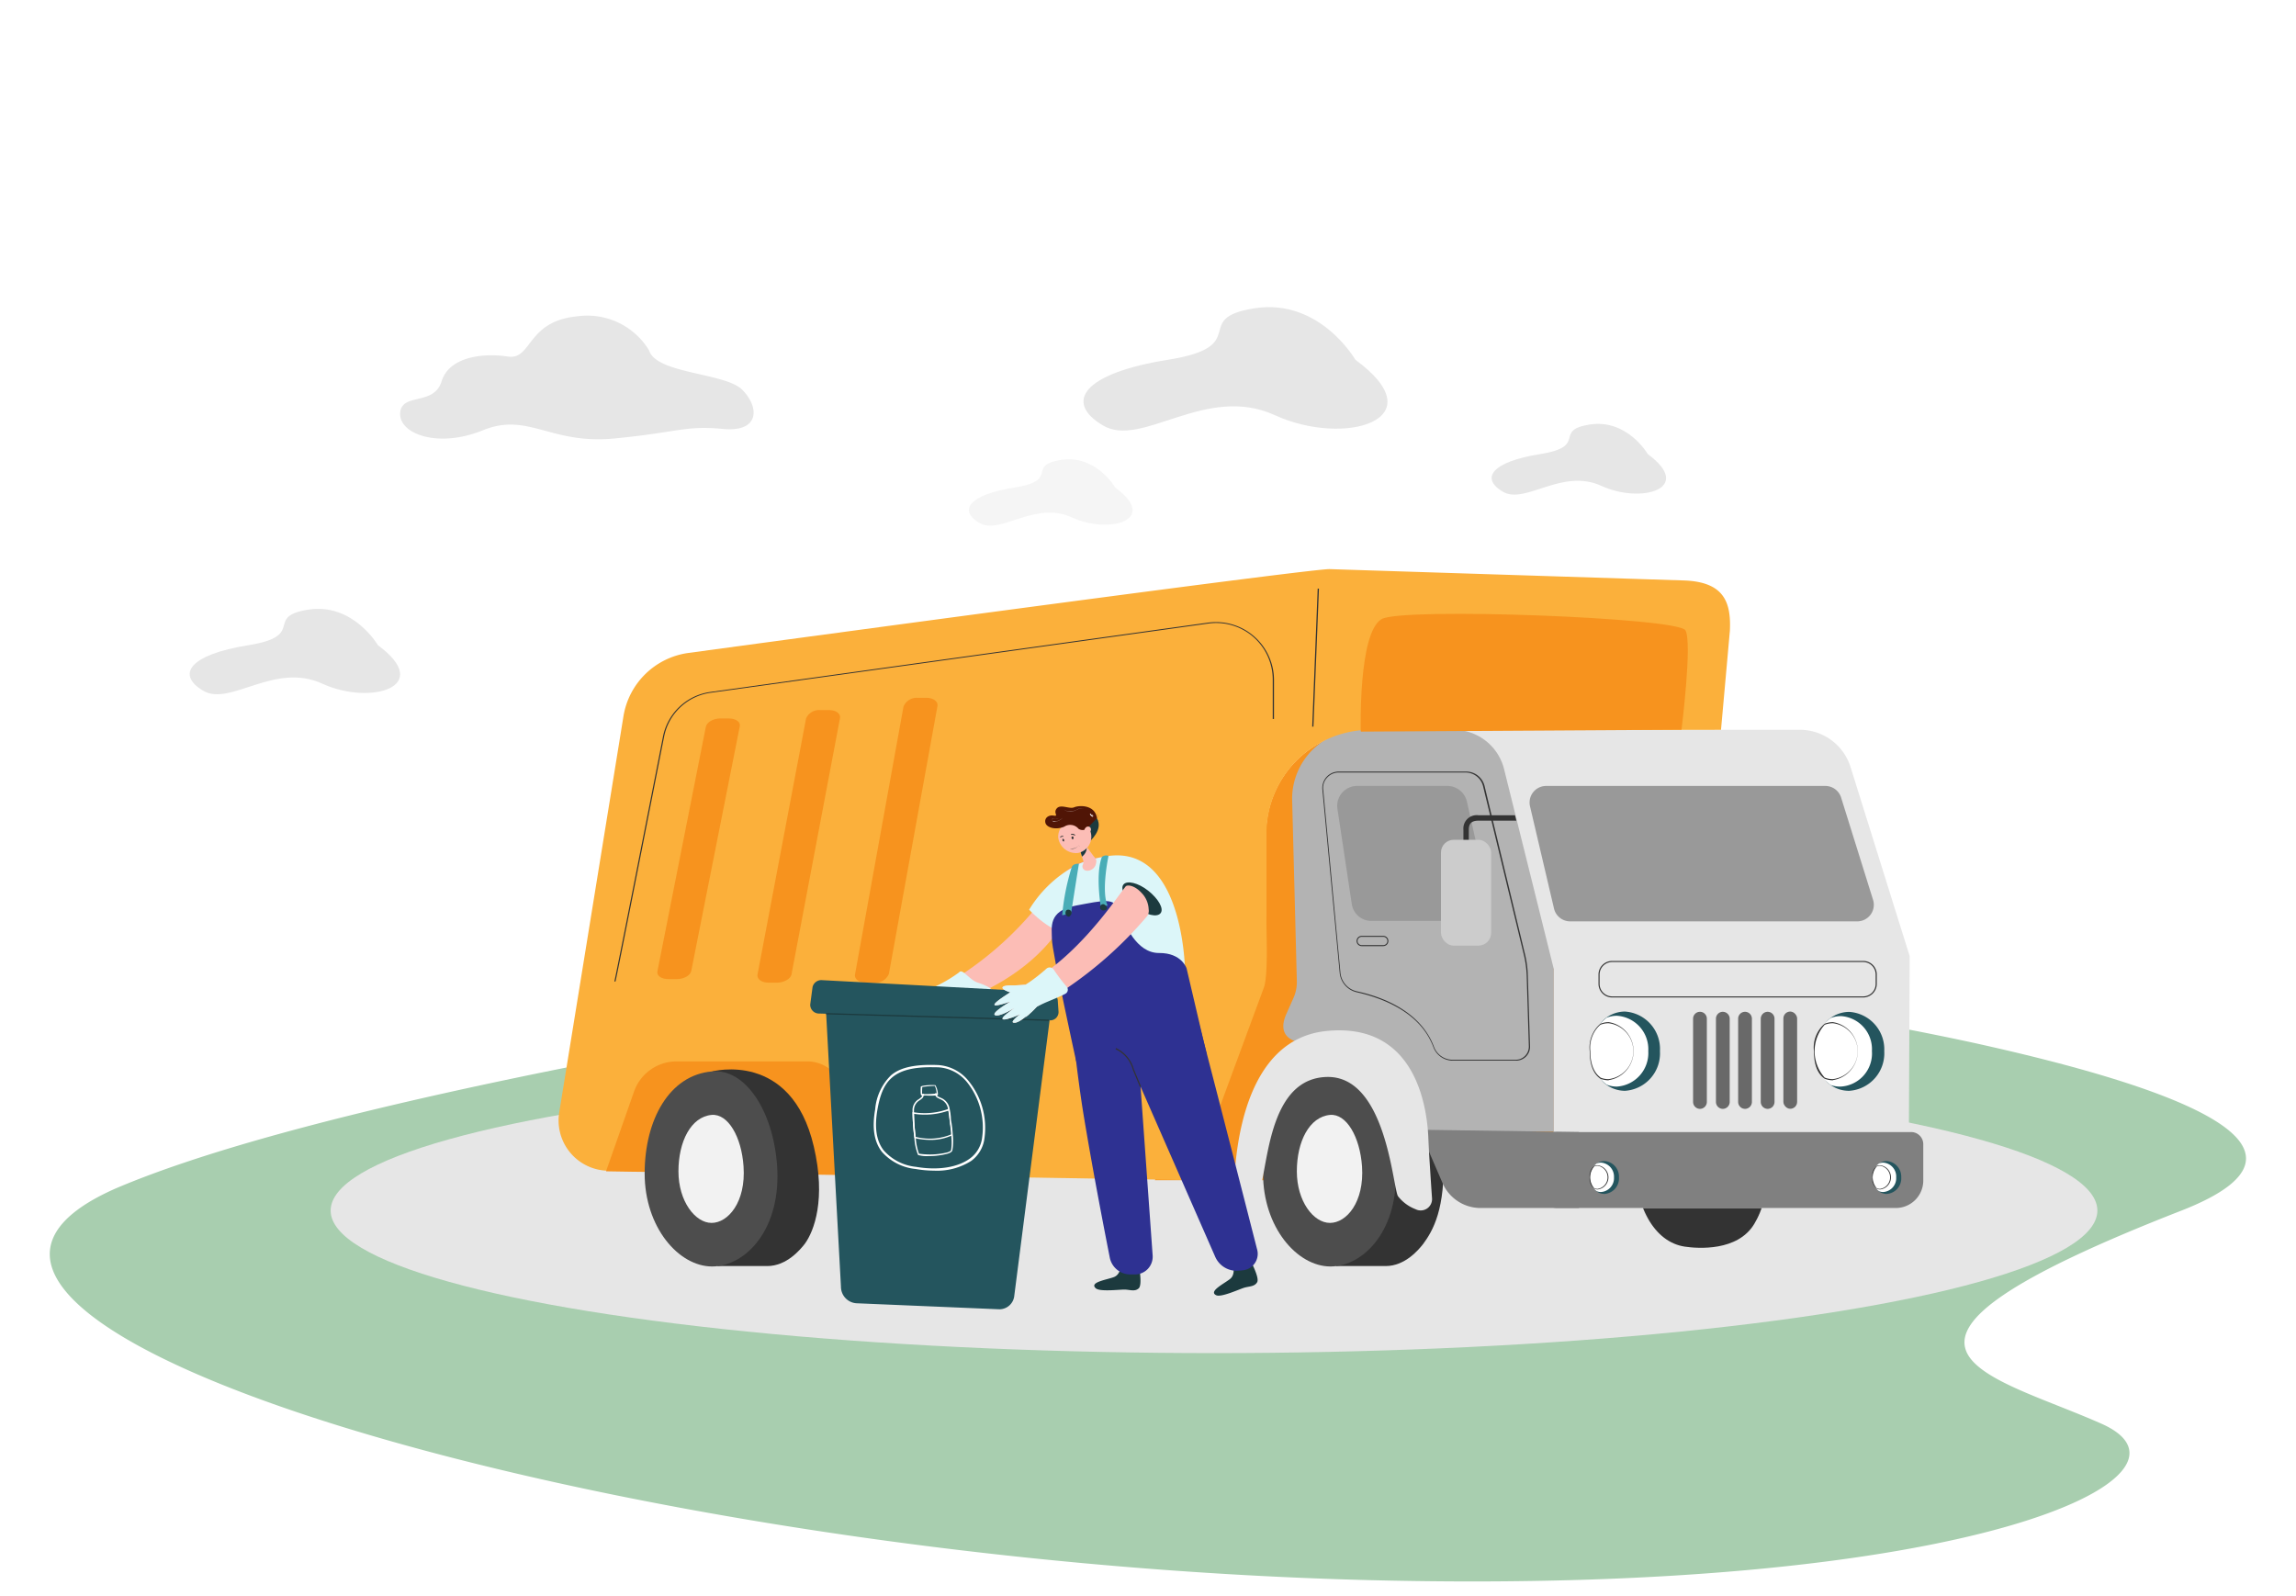 <svg id="Warstwa_1" data-name="Warstwa 1" xmlns="http://www.w3.org/2000/svg" viewBox="0 0 277.2 192.7"><path d="M103.1,122.6a361,361,0,0,1,135.1,3.3c25.9,5.7,44.1,12.9,25.1,20.3-42.5,16.6-23.6,19.5-9.6,25.7s-15.3,20.7-88.1,18.9c-92.8-2.3-188.5-31.4-151.4-47.4C33.1,135.4,70.6,128,103.1,122.6Z" style="fill:#a8ceaf"/><ellipse cx="146.57" cy="146.17" rx="106.65" ry="17.21" style="fill:#e6e6e6"/><path d="M207,88.12V142.5H139.43l11.82-25.42a17.3,17.3,0,0,0,1.6-7.25v-9.11a12.6,12.6,0,0,1,12.6-12.6Z" style="fill:#f7931e"/><path d="M213.61,137.09c-.08-2.15-2.55-1.93-4.6-1.37-.79-5.25-3-9-5.63-8.75-3.84.42-6.12,5.81-6.12,12.32s2.51,10.67,6.12,11.23c1.63.25,6.42.58,8.41-2.73C212.7,146.27,213.83,143.59,213.61,137.09Z" style="fill:#333"/><path d="M175.45,88.12H217.3a6.41,6.41,0,0,1,6.12,4.5l7.14,22.83-.14,30.41H187.54V117Z" style="fill:#e6e6e6"/><path d="M200.41,126.92a4.53,4.53,0,0,1-4.23,4.79,3.88,3.88,0,0,1-2.26-.75c-1.18-.84-1.35-2.48-1.35-4.18s.17-3,1.35-3.89a3.85,3.85,0,0,1,2.26-.75A4.53,4.53,0,0,1,200.41,126.92Z" style="fill:#24555e"/><path d="M199,126.92a4.06,4.06,0,0,1-3.79,4.28,3.27,3.27,0,0,1-1.25-.24,5.12,5.12,0,0,1,0-8.07,3.27,3.27,0,0,1,1.25-.24A4.05,4.05,0,0,1,199,126.92Z" style="fill:#fff"/><path d="M194.21,130.44a2.81,2.81,0,0,1-1-.19h0c-.86-.62-1.28-1.7-1.28-3.32a3.79,3.79,0,0,1,1.28-3.31h0a2.64,2.64,0,0,1,1-.2,3.54,3.54,0,0,1,0,7Zm-1-.33a2.5,2.5,0,0,0,1,.19,3.4,3.4,0,0,0,0-6.75,2.7,2.7,0,0,0-1,.19,3.64,3.64,0,0,0-1.21,3.18C192,128.48,192.42,129.52,193.24,130.11Z" style="fill:#333"/><path d="M227.49,126.92a4.54,4.54,0,0,1-4.23,4.79A3.85,3.85,0,0,1,221,131c-1.19-.84-1.36-2.48-1.36-4.18s.17-3,1.35-3.89a3.88,3.88,0,0,1,2.27-.75A4.53,4.53,0,0,1,227.49,126.92Z" style="fill:#24555e"/><path d="M226,126.92a4,4,0,0,1-3.78,4.28A3.27,3.27,0,0,1,221,131a5.13,5.13,0,0,1,0-8.07,3.32,3.32,0,0,1,1.26-.24A4,4,0,0,1,226,126.92Z" style="fill:#fff"/><path d="M221.29,130.44a2.82,2.82,0,0,1-1-.19h0c-.87-.62-1.29-1.7-1.29-3.32a3.79,3.79,0,0,1,1.28-3.31h0a2.64,2.64,0,0,1,1-.2,3.54,3.54,0,0,1,0,7Zm-1-.33a2.52,2.52,0,0,0,1,.19,3.4,3.4,0,0,0,0-6.75,2.71,2.71,0,0,0-1,.19,4.8,4.8,0,0,0,0,6.37Z" style="fill:#333"/><path d="M186.66,94.9h33.72a2,2,0,0,1,1.9,1.4l3.86,12.36a2,2,0,0,1-1.91,2.59H189.56a2,2,0,0,1-1.94-1.54l-2.9-12.36A2,2,0,0,1,186.66,94.9Z" style="fill:#999"/><path d="M175.45,88.12H164.29A8.34,8.34,0,0,0,156,96.46l.57,22a4.7,4.7,0,0,1-.39,2l-.89,2c-1.25,2.86,1,3.82,4.13,3.45,3.47-.42,6.78,3.35,6.88,10.71h21.29V117l-6-24.13A6.25,6.25,0,0,0,175.45,88.12Z" style="fill:#b3b3b3"/><path d="M174.75,94.9H163.84a2.4,2.4,0,0,0-2.37,2.76l1.74,11.54a2.39,2.39,0,0,0,2.37,2h11.75a2.41,2.41,0,0,0,2.35-2.93L177.1,96.78A2.42,2.42,0,0,0,174.75,94.9Z" style="fill:#999"/><path d="M144,142.5l8.54-23.12c.59-1.28.36-6.48.36-7.89v-10.8a12.57,12.57,0,0,1,12.57-12.57h42.31l1.07-11.94c.18-3.61-.8-6-5.79-6.1l-42.5-1.36c-1.75-.12-57.77,7.45-77.45,10.12a9.21,9.21,0,0,0-7.84,7.65l-7.76,47.87a6.07,6.07,0,0,0,5.89,7Z" style="fill:#fbb03b"/><path d="M161.3,152.87h6c2.35,0,4-2,4.53-2.68,1.14-1.55,2.72-4.2,2.42-10.7-.17-3.7-9.79-.39-9.79-.39Z" style="fill:#333"/><path d="M168.47,140.61c.6,7.82-3.81,12.31-7.84,12.31s-8.14-4.73-8.14-11.23,3-11.9,8.14-12.32C164.65,129,168,134.13,168.47,140.61Z" style="fill:#4d4d4d"/><path d="M164.44,140.84c.29,4.33-1.88,6.82-3.87,6.82s-4-2.62-4-6.22,1.5-6.58,4-6.82C162.55,134.44,164.19,137.26,164.44,140.84Z" style="fill:#f2f2f2"/><path d="M178.72,145.86h11.91v-9.17l-19.25-.28,2.79,6.46A5,5,0,0,0,178.72,145.86Z" style="fill:gray"/><g style="opacity:0.7"><path d="M205.24,133.89h0a.84.84,0,0,1-.83-.84V123a.83.83,0,0,1,.83-.83h0a.83.83,0,0,1,.83.83v10.08A.84.84,0,0,1,205.24,133.89Z" style="fill:#333"/><path d="M208,133.89h0a.84.84,0,0,1-.83-.84V123a.83.83,0,0,1,.83-.83h0a.84.84,0,0,1,.83.83v10.08A.84.84,0,0,1,208,133.89Z" style="fill:#333"/><path d="M210.68,133.89h0a.84.84,0,0,1-.83-.84V123a.83.83,0,0,1,.83-.83h0a.83.83,0,0,1,.83.83v10.08A.84.84,0,0,1,210.68,133.89Z" style="fill:#333"/><path d="M213.41,133.89h0a.84.84,0,0,1-.83-.84V123a.84.84,0,0,1,.83-.83h0a.83.83,0,0,1,.83.83v10.08A.84.84,0,0,1,213.41,133.89Z" style="fill:#333"/><rect x="215.31" y="122.14" width="1.66" height="11.74" rx="0.83" style="fill:#333"/></g><path d="M81.76,118.22H80.69c-.83,0-1.43-.4-1.32-.93l5.85-29.54c.11-.53.87-1,1.71-1l1.06,0c.83,0,1.43.41,1.33.93l-5.86,29.55C83.36,117.77,82.59,118.21,81.76,118.22Z" style="fill:#f7931e"/><path d="M93.85,118.65H92.79c-.83,0-1.43-.42-1.33-1l5.86-30.91a1.71,1.71,0,0,1,1.7-1l1.07,0c.83,0,1.43.42,1.32,1l-5.85,30.91C95.45,118.18,94.69,118.63,93.85,118.65Z" style="fill:#f7931e"/><path d="M105.62,118.65h-1.07c-.83,0-1.43-.44-1.32-1l5.85-32.33a1.71,1.71,0,0,1,1.71-1.06l1.06,0c.83,0,1.43.45,1.33,1l-5.86,32.32A1.72,1.72,0,0,1,105.62,118.65Z" style="fill:#f7931e"/><path d="M170.89,146a1.37,1.37,0,0,0,2-1.32c-.16-2.33-.39-5.84-.44-7.19-.18-4.69-2-14.05-12.32-13C147.85,125.73,149,145.87,149,145.87s2.48.65,3.33-3.12,1.44-12.49,7.79-12.71c7.18-.26,8,13.1,8.65,14.38A4.9,4.9,0,0,0,170.89,146Z" style="fill:#e6e6e6"/><path d="M188.27,136.69H230.7a1.47,1.47,0,0,1,1.5,1.43v4.5a3.32,3.32,0,0,1-3.4,3.24H188.11a2.64,2.64,0,0,1-2.71-2.58v-3.84A2.81,2.81,0,0,1,188.27,136.69Z" style="fill:gray"/><path d="M195.46,142.16a1.88,1.88,0,0,1-1.75,2,1.56,1.56,0,0,1-.94-.31,2,2,0,0,1-.56-1.73c0-.71.07-1.27.56-1.62a1.63,1.63,0,0,1,.94-.31A1.88,1.88,0,0,1,195.46,142.16Z" style="fill:#24555e"/><path d="M194.86,142.16a1.68,1.68,0,0,1-1.57,1.77,1.3,1.3,0,0,1-.52-.1,2.12,2.12,0,0,1,0-3.35,1.5,1.5,0,0,1,.52-.1A1.69,1.69,0,0,1,194.86,142.16Z" style="fill:#fff"/><path d="M192.89,143.62a1.07,1.07,0,0,1-.43-.09,1.57,1.57,0,0,1-.54-1.37,1.6,1.6,0,0,1,.53-1.38,1.14,1.14,0,0,1,.44-.08,1.47,1.47,0,0,1,0,2.92Zm0-2.86a1,1,0,0,0-.41.08,2,2,0,0,0,0,2.64,1.05,1.05,0,0,0,.4.07,1.41,1.41,0,0,0,0-2.79Z" style="fill:#333"/><path d="M229.54,142.16a1.88,1.88,0,0,1-1.76,2,1.55,1.55,0,0,1-.93-.31,2,2,0,0,1-.56-1.73c0-.71.07-1.27.56-1.62a1.62,1.62,0,0,1,.93-.31A1.89,1.89,0,0,1,229.54,142.16Z" style="fill:#24555e"/><path d="M228.93,142.16a1.67,1.67,0,0,1-1.56,1.77,1.27,1.27,0,0,1-.52-.1,2.12,2.12,0,0,1,0-3.35,1.46,1.46,0,0,1,.52-.1A1.68,1.68,0,0,1,228.93,142.16Z" style="fill:#fff"/><path d="M227,143.62a1.07,1.07,0,0,1-.43-.09,1.55,1.55,0,0,1-.54-1.37,1.58,1.58,0,0,1,.53-1.38,1.11,1.11,0,0,1,.44-.08,1.47,1.47,0,0,1,0,2.92Zm0-2.86a1,1,0,0,0-.41.08,2,2,0,0,0,0,2.64,1.05,1.05,0,0,0,.4.07,1.41,1.41,0,0,0,0-2.79Z" style="fill:#333"/><path d="M164.29,88.34s-.34-12,2.54-13.6c2.58-1.42,35.82-.17,36.66,1.37s-.48,12-.48,12Z" style="fill:#f7931e"/><path d="M74.31,118.51l-.14,0c.15-.49,4.15-20.83,5.87-29.56a6.77,6.77,0,0,1,5.72-5.4l60.1-8.37a7,7,0,0,1,7.95,6.91v4.72h-.15V82.05a6.83,6.83,0,0,0-7.78-6.76l-60.1,8.36a6.65,6.65,0,0,0-5.6,5.29C78.05,99.78,74.46,118,74.31,118.51Z" style="fill:#333"/><path d="M105.06,141.94l-3.34-10.66a4.47,4.47,0,0,0-4.25-3.12H81.69a5.44,5.44,0,0,0-5.14,3.64l-3.38,9.63Z" style="fill:#f7931e"/><path d="M86.63,152.87h6c2.35,0,4-2,4.53-2.68,1.14-1.55,2.58-5.42,1.09-11.76C95.53,126.79,86,129.37,86,129.37Z" style="fill:#333"/><path d="M93.81,140.61c.6,7.82-3.81,12.31-7.84,12.31s-8.14-4.73-8.14-11.23,3-11.9,8.14-12.32C90,129,93.31,134.13,93.81,140.61Z" style="fill:#4d4d4d"/><path d="M89.77,140.84c.3,4.33-1.88,6.82-3.86,6.82s-4-2.62-4-6.22,1.5-6.58,4-6.82C87.89,134.44,89.53,137.26,89.77,140.84Z" style="fill:#f2f2f2"/><path d="M78.36,42.3a8.72,8.72,0,0,0-8.64-4.11c-6.2.59-5.46,5.31-8.41,4.86s-7.08,0-8,3-4.87,1.33-5,3.84,4.57,4.27,10,2.06,8.11,1.72,15.78,1,8.62-1.6,13.16-1.16,4.43-2.66,2.36-4.73S79.24,45.16,78.36,42.3Z" style="fill:#e6e6e6"/><g style="opacity:0.4"><path d="M134.64,58.87s-2.31-4-6.54-3.34S128,58,122.47,58.87s-6.77,2.77-4.23,4.27,6.67-2.73,11.18-.66S140,62.78,134.64,58.87Z" style="fill:#e6e6e6"/></g><path d="M45.63,77.91s-3-5.15-8.41-4.3-.12,3.16-7.25,4.3-8.71,3.55-5.44,5.49,8.58-3.51,14.38-.85S52.47,82.94,45.63,77.91Z" style="fill:#e6e6e6"/><path d="M198.94,54.83s-2.47-4.27-7-3.57-.1,2.63-6,3.57-7.21,2.94-4.5,4.54,7.11-2.9,11.91-.7S204.6,59,198.94,54.83Z" style="fill:#e6e6e6"/><path d="M163.64,43.44s-4.29-7.44-12.15-6.22-.17,4.58-10.47,6.22-12.58,5.13-7.86,7.93,12.4-5.07,20.78-1.23S173.53,50.7,163.64,43.44Z" style="fill:#e6e6e6"/><path d="M135.33,152.7s0,1.16-.82,1.49-3.06.62-2.21,1.37c.49.43,2.79.15,3.44.15s1.26.29,1.74-.15,0-2.86,0-2.86a2.47,2.47,0,0,1-1.06.28A2.06,2.06,0,0,1,135.33,152.7Z" style="fill:#1c3a3e"/><path d="M148.86,152.74s.33,1.11-.32,1.66-2.72,1.53-1.69,2c.6.26,2.7-.7,3.32-.9s1.29-.12,1.61-.68-.87-2.72-.87-2.72a2.53,2.53,0,0,1-.93.59A2.14,2.14,0,0,1,148.86,152.74Z" style="fill:#1c3a3e"/><path d="M115.36,121.07l-2.12-1.67a40.41,40.41,0,0,0,11.92-9.89s.22-.36,1.71.57,1.36,1.57,1.36,1.57C123.89,118.59,115.47,121,115.36,121.07Z" style="fill:#fcbdb6"/><path d="M129.5,124.29c.2,2.22.81,7.28,1.4,10.78,1.12,6.72,2.44,13.5,3.08,16.75a2.53,2.53,0,0,0,2.37,2.06l.63,0a2.14,2.14,0,0,0,2.18-2.31l-1.46-20.38-.12-1.61-.28-5.22c-1,.31,2.12-1.13,1.46-.47l1.41-1.24S131.8,121.71,129.5,124.29Z" style="fill:#2e3192"/><path d="M134.71,124.41l3,6.81,9,20.52a2.82,2.82,0,0,0,2.84,1.69l.52-.05a2,2,0,0,0,1.69-2.57s-7.17-28.07-7.51-29.08a60,60,0,0,0-6.67,1.55A7.41,7.41,0,0,0,134.71,124.41Z" style="fill:#2e3192"/><path d="M138.85,105.63s-2-3-6.63-2c-5,1.13-5.39,3.87-4.79,9.13.38,3.33,1.52,9.56,2.37,14.28a52.37,52.37,0,0,1,12.91-10.38S140.77,108.41,138.85,105.63Z" style="fill:#ff7b69"/><path d="M143.08,117.42a18.15,18.15,0,0,1-3.69-1.35c-2.75-1.29-7.89-3.57-10.14-3.4s-5-2.83-5-2.83a14.76,14.76,0,0,1,6.06-5.56,11.12,11.12,0,0,1,1.11-.41,17.31,17.31,0,0,1,2-.45C143,101.65,143.08,117.42,143.08,117.42Z" style="fill:#dcf6f9"/><path d="M132.32,104.28c.11-.49,0-.57-.3-.92l-.8-1.08L131,102l-1.38-1.86.65,2.11.38,1.26.13.4c.08.27,0,.34-.1.64,0,.12,0,.48.47.58A1.07,1.07,0,0,0,132.32,104.28Z" style="fill:#fcbdb6"/><path d="M131.51,101.64s1.77-1.46.91-2.86-1.35,2-1.35,2l.21.82Z" style="fill:#1c3a3e"/><path d="M131.21,102.24v0a1.4,1.4,0,0,1-.58,1.19h0l-.38-1.26A1.13,1.13,0,0,1,131,102,.32.32,0,0,1,131.21,102.24Z" style="fill:#1c3a3e"/><path d="M127.76,101.14a2,2,0,1,1,2.41,1.85A2.17,2.17,0,0,1,127.76,101.14Z" style="fill:#fcbdb6"/><path d="M131.21,100.07a.89.89,0,0,1-1,0,1.31,1.31,0,0,0-1.73-.25c-1,.42-2.1.12-2.26-.45s.34-1,1-.89-.11-.32.37-.87,1.53.12,2.09-.13,2.52-.36,2.76,1.31Z" style="fill:#501506"/><path d="M131.6,100.43a.4.4,0,0,1-.56.11.4.4,0,0,1,0-.56.39.39,0,0,1,.55-.11A.39.39,0,0,1,131.6,100.43Z" style="fill:#fcbdb6"/><path d="M127.39,99.23l-.14,0c-.2-.07-.25-.18-.23-.26s.15-.17.33-.14a.7.7,0,0,0,.47,0l0,0a.94.94,0,0,1-.5,0c-.16,0-.28,0-.3.12s0,.16.22.22c.39.13,1.1-.42,1.1-.43l0,0A2.16,2.16,0,0,1,127.39,99.23Z" style="fill:#fff"/><path d="M129.26,98a1.58,1.58,0,0,1-.86-.26h0a1.53,1.53,0,0,0,1.14.2,4.4,4.4,0,0,0,.48-.18,1.19,1.19,0,0,1,.84-.17v0a1.26,1.26,0,0,0-.82.17,4.37,4.37,0,0,1-.48.19A1.1,1.1,0,0,1,129.26,98Z" style="fill:#fff"/><path d="M131.93,98.63a.54.54,0,0,1-.32-.28.07.07,0,0,1,0-.09c.14-.07.34.26.35.27h0c0,.06,0,.09,0,.09Zm-.26-.35h0s0,0,0,0,.24.28.3.27,0,0,0-.07S131.76,98.28,131.67,98.28Z" style="fill:#fff"/><path d="M129.28,100.74l0,0a0,0,0,0,1,0,0,.42.42,0,0,1,.52.08.06.06,0,0,1,0,.06h-.06a.65.65,0,0,0-.43-.07Z" style="fill:#333"/><path d="M129.61,101.15c0,.1,0,.18-.1.18s-.13-.06-.14-.15,0-.18.11-.18S129.61,101.06,129.61,101.15Z" style="fill:#333"/><path d="M128,101.13h0a.06.06,0,0,1,0-.06.28.28,0,0,1,.39-.1,0,0,0,0,1,0,.06s0,0,0,0a.38.38,0,0,0-.32.08Z" style="fill:#333"/><path d="M128.47,101.38c0,.08,0,.18,0,.21a.15.15,0,0,1-.19-.1c0-.08,0-.17,0-.2S128.42,101.3,128.47,101.38Z" style="fill:#333"/><path d="M129.49,102.45a1.29,1.29,0,0,1-.32,0s0,0,0,0,0,0,0,0a.89.89,0,0,0,1-.32s0,0,0,0,0,0,0,0A.87.87,0,0,1,129.49,102.45Z" style="fill:#333"/><path d="M130.29,102.17l0,0a.31.31,0,0,0-.14-.17h0a.06.06,0,0,1,0,0s0,0,0,0a.37.37,0,0,1,.17.2s0,0,0,0Z" style="fill:#333"/><path d="M132.43,98.79l0,0a.44.44,0,0,0,0-.55l0,0A.52.52,0,0,1,132.43,98.79Z" style="fill:#501506"/><path d="M132.8,99.14a.75.75,0,0,0-.43-.15v0a.76.76,0,0,1,.47.17Z" style="fill:#501506"/><path d="M140.12,110.26c-.43.55-1.79.22-3-.74s-1.91-2.17-1.49-2.71,1.79-.22,3,.74S140.55,109.72,140.12,110.26Z" style="fill:#1c3a3e"/><path d="M129.93,128.16S127,114.83,127,113.42s-.53-3.44,2.92-4.08,4.6-1,5.23.64,2.05,5.11,4.79,5.09,3.32,1.86,3.32,1.86l2.41,10.29Z" style="fill:#2e3192"/><path d="M137.63,131.25l-.86-2.08a3.81,3.81,0,0,0-2.09-2.48l.06-.14a4,4,0,0,1,2.16,2.57l.86,2.07Z" style="fill:#333"/><path d="M129.39,104.71a27.61,27.61,0,0,0-1.15,5.8l1.07-.2s.8-5.15.95-6C130.26,104.28,129.55,104.24,129.39,104.71Z" style="fill:#49adb7"/><path d="M132.88,109.39c0-.12-.63-3.8.15-5.91a.76.76,0,0,1,.8-.13s-.91,4.29-.1,6h-.85Z" style="fill:#49adb7"/><path d="M129.14,110.64s.33-.31.21-.55a.4.4,0,0,0-.53-.22c-.19.08-.22.4-.15.56S129,110.77,129.14,110.64Z" style="fill:#1c3a3e"/><path d="M133.65,109.58s-.16-.33-.4-.4a.38.38,0,1,0,0,.75C133.48,109.92,133.7,109.79,133.65,109.58Z" style="fill:#1c3a3e"/><path d="M112.51,119.3a17.19,17.19,0,0,0,3.27-1.88c.42-.56,1.21.89,2.3,1.24s2.07.86,1.86,1.42-4.83,1.38-4.83,1.38Z" style="fill:#dcf6f9"/><path d="M126.73,123.12l-4.27,33.3a1.81,1.81,0,0,1-1.79,1.67l-17.31-.73a2,2,0,0,1-1.83-2l-1.78-32.83v-.12l11.85-1.09S126.74,123.06,126.73,123.12Z" style="fill:#24555e"/><path d="M126.61,119.81l-27.32-1.46a1.09,1.09,0,0,0-1.19.84l-.28,2.1a1.06,1.06,0,0,0,1.11,1.09l27.71.81a1,1,0,0,0,1.16-1l-.1-1.45A1.09,1.09,0,0,0,126.61,119.81Z" style="fill:#24555e"/><rect x="113.11" y="109.34" width="0.15" height="26.91" transform="translate(-12.88 232.33) rotate(-88.32)" style="fill:#1c3a3e"/><path d="M112.76,141.35a13.06,13.06,0,0,1-2.21-.2,6.24,6.24,0,0,1-4.09-2.09c-.93-1.21-1.19-2.88-.8-5.1l.14,0-.14,0a6.5,6.5,0,0,1,1.9-4.11c1.16-1,3-1.36,5.7-1.25a5.13,5.13,0,0,1,3.74,2,9,9,0,0,1,1.86,6.81,4,4,0,0,1-1.61,2.77A7.7,7.7,0,0,1,112.76,141.35Zm-.36-12.49c-4.68,0-5.88,1.77-6.47,5.14-.37,2.15-.13,3.74.75,4.89a6,6,0,0,0,3.91,2c2.62.45,5,.09,6.5-1a3.65,3.65,0,0,0,1.49-2.58,8.76,8.76,0,0,0-1.79-6.59,4.83,4.83,0,0,0-3.54-1.85Z" style="fill:#fff"/><path d="M112.11,139.59a3.8,3.8,0,0,1-1.27-.13,6.43,6.43,0,0,1-.45-2.1,26.76,26.76,0,0,1-.22-3c0-.11,0-.21,0-.29a1.53,1.53,0,0,1,.77-1.36,2.09,2.09,0,0,0,.29-.23.43.43,0,0,0,.12-.34.08.08,0,0,1,.09-.08.09.09,0,0,1,.09.09.65.65,0,0,1-.18.46,3.24,3.24,0,0,1-.31.24,1.37,1.37,0,0,0-.69,1.23,2.44,2.44,0,0,0,0,.28,25.79,25.79,0,0,0,.21,2.94,6.8,6.8,0,0,0,.39,2,9,9,0,0,0,3.41-.15c.34-.1.44-.21.47-.29a6.93,6.93,0,0,0,0-1.85c0-.44-.08-.9-.14-1.32,0-.25-.06-.5-.09-.73a8.88,8.88,0,0,0-.14-1,1.49,1.49,0,0,0-.81-1.18l-.13-.06c-.45-.2-.58-.27-.63-.64A.08.08,0,0,1,113,132a.08.08,0,0,1,.09.07c0,.28.09.3.53.5l.13.06a1.69,1.69,0,0,1,.91,1.3,7.53,7.53,0,0,1,.14,1q0,.34.09.72c.06.43.11.89.14,1.34a6.52,6.52,0,0,1-.05,1.92c-.06.17-.25.3-.6.4A8.59,8.59,0,0,1,112.11,139.59Z" style="fill:#fff"/><path d="M111.74,132.27a1.68,1.68,0,0,1-.51,0s-.13-.07-.06-1.06c0,0,0,0,0,0s0-.11.88-.18a6.24,6.24,0,0,1,.88,0,2.45,2.45,0,0,1,.31,1.16c0,.05-.07.06-.09.07A7.6,7.6,0,0,1,111.74,132.27Zm-.4-.17Zm0,0a10.13,10.13,0,0,0,1.75-.07,3.11,3.11,0,0,0-.22-.91,10.29,10.29,0,0,0-1.52.13A6.2,6.2,0,0,0,111.33,132.08Zm0-.84Z" style="fill:#fff"/><path d="M112.32,137.64a8.68,8.68,0,0,1-1.86-.21.08.08,0,0,1-.07-.07,26.76,26.76,0,0,1-.22-3,.1.1,0,0,1,0-.07l.07,0a8.27,8.27,0,0,0,4.28-.4.06.06,0,0,1,.07,0,.07.07,0,0,1,0,.05,7.53,7.53,0,0,1,.14,1q0,.34.09.72c.06.43.11.89.14,1.34a.09.09,0,0,1,0,.08A6.08,6.08,0,0,1,112.32,137.64Zm-1.77-.37a6.83,6.83,0,0,0,4.31-.3c0-.42-.07-.86-.13-1.26,0-.25-.06-.5-.09-.73a7.48,7.48,0,0,0-.12-.88,8.6,8.6,0,0,1-4.17.39A26.77,26.77,0,0,0,110.55,137.27Z" style="fill:#fff"/><path d="M123.85,118.88l.9,2.91a48.3,48.3,0,0,0,13.78-11.21,1.18,1.18,0,0,0,.15-.79,3,3,0,0,0-.88-2c-.85-.92-1.75-1-1.92-.73C134.59,108.7,130,115.67,123.85,118.88Z" style="fill:#fcbdb6"/><path d="M123.85,122.79c.12-.08.21-.16.29-.22a.67.67,0,0,0,.15-.14,8.59,8.59,0,0,0,1.28-1.37,11.11,11.11,0,0,0-1.24-2.19c-.55,0-1.65.14-2.2.11-.24,0-1,0-1.09.24s.61.5.93.6c-1.34.85-3.52,2.32,0,1.12h0c-.28.19-2.25,1.34-1.86,1.62s1.9-.56,2.37-.86h0c-.45.35-1.78,1.25-1.37,1.38s2.06-.61,2.06-.61-1.2.87-.84,1,1-.29,1.5-.71Z" style="fill:#fcbdb6"/><path d="M128.77,119.12a.56.56,0,0,1-.14.87c-1.09.58-2.42,1-3.49,1.59l-.39.21-.9-2.91a20.91,20.91,0,0,0,2.5-1.93.6.6,0,0,1,.87.12A19.75,19.75,0,0,0,128.77,119.12Z" style="fill:#dcf6f9"/><path d="M123.85,122.79c.12-.08.21-.16.29-.22a.67.67,0,0,0,.15-.14,8.59,8.59,0,0,0,1.28-1.37,11.11,11.11,0,0,0-1.24-2.19c-.55,0-1.65.14-2.2.11-.24,0-1,0-1.09.24s.61.5.93.6c-1.34.85-3.52,2.32,0,1.12h0c-.28.19-2.25,1.34-1.86,1.62s1.9-.56,2.37-.86h0c-.45.35-1.78,1.25-1.37,1.38s2.06-.61,2.06-.61-1.2.87-.84,1,1-.29,1.5-.71Z" style="fill:#dcf6f9"/><path d="M183,128.07h-7.62a2.5,2.5,0,0,1-2.32-1.62c-1.64-4.41-6.48-6-9.22-6.63a2.67,2.67,0,0,1-2.1-2.38l-2.09-22.12a2,2,0,0,1,.51-1.51,2,2,0,0,1,1.46-.65H177a2.29,2.29,0,0,1,2.24,1.76l4.87,20.27a12.33,12.33,0,0,1,.35,2.64l.26,8.5a1.66,1.66,0,0,1-.47,1.23A1.69,1.69,0,0,1,183,128.07ZM161.6,93.28a1.84,1.84,0,0,0-1.37.61,1.81,1.81,0,0,0-.48,1.42l2.08,22.12a2.55,2.55,0,0,0,2,2.27c2.76.59,7.64,2.25,9.3,6.71a2.4,2.4,0,0,0,2.21,1.55H183a1.56,1.56,0,0,0,1.13-.48,1.59,1.59,0,0,0,.45-1.15l-.26-8.49a12.82,12.82,0,0,0-.36-2.62L179.07,95A2.17,2.17,0,0,0,177,93.28Z" style="fill:#333"/><path d="M167,114.24h-2.6a.62.62,0,0,1,0-1.24H167a.62.62,0,1,1,0,1.24Zm-2.6-1.12a.5.5,0,0,0,0,1H167a.5.5,0,0,0,0-1Z" style="fill:#333"/><path d="M177.33,101.75h-.65v-1.58a1.61,1.61,0,0,1,1.83-1.73h4.4l.16.65h-4.56c-.82,0-1.18.33-1.18,1.08Z" style="fill:#333"/><rect x="173.97" y="101.4" width="6.06" height="12.78" rx="1.54" style="fill:#ccc"/><path d="M224.94,120.44h-30.3a1.65,1.65,0,0,1-1.65-1.65v-1.12a1.64,1.64,0,0,1,1.65-1.64h30.3a1.64,1.64,0,0,1,1.65,1.64v1.12A1.65,1.65,0,0,1,224.94,120.44Zm-30.3-4.28a1.52,1.52,0,0,0-1.52,1.51v1.12a1.52,1.52,0,0,0,1.52,1.52h30.3a1.51,1.51,0,0,0,1.51-1.52v-1.12a1.51,1.51,0,0,0-1.51-1.51Z" style="fill:#333"/><rect x="150.49" y="79.33" width="16.68" height="0.15" transform="translate(73.17 234.95) rotate(-87.72)" style="fill:#333"/></svg>